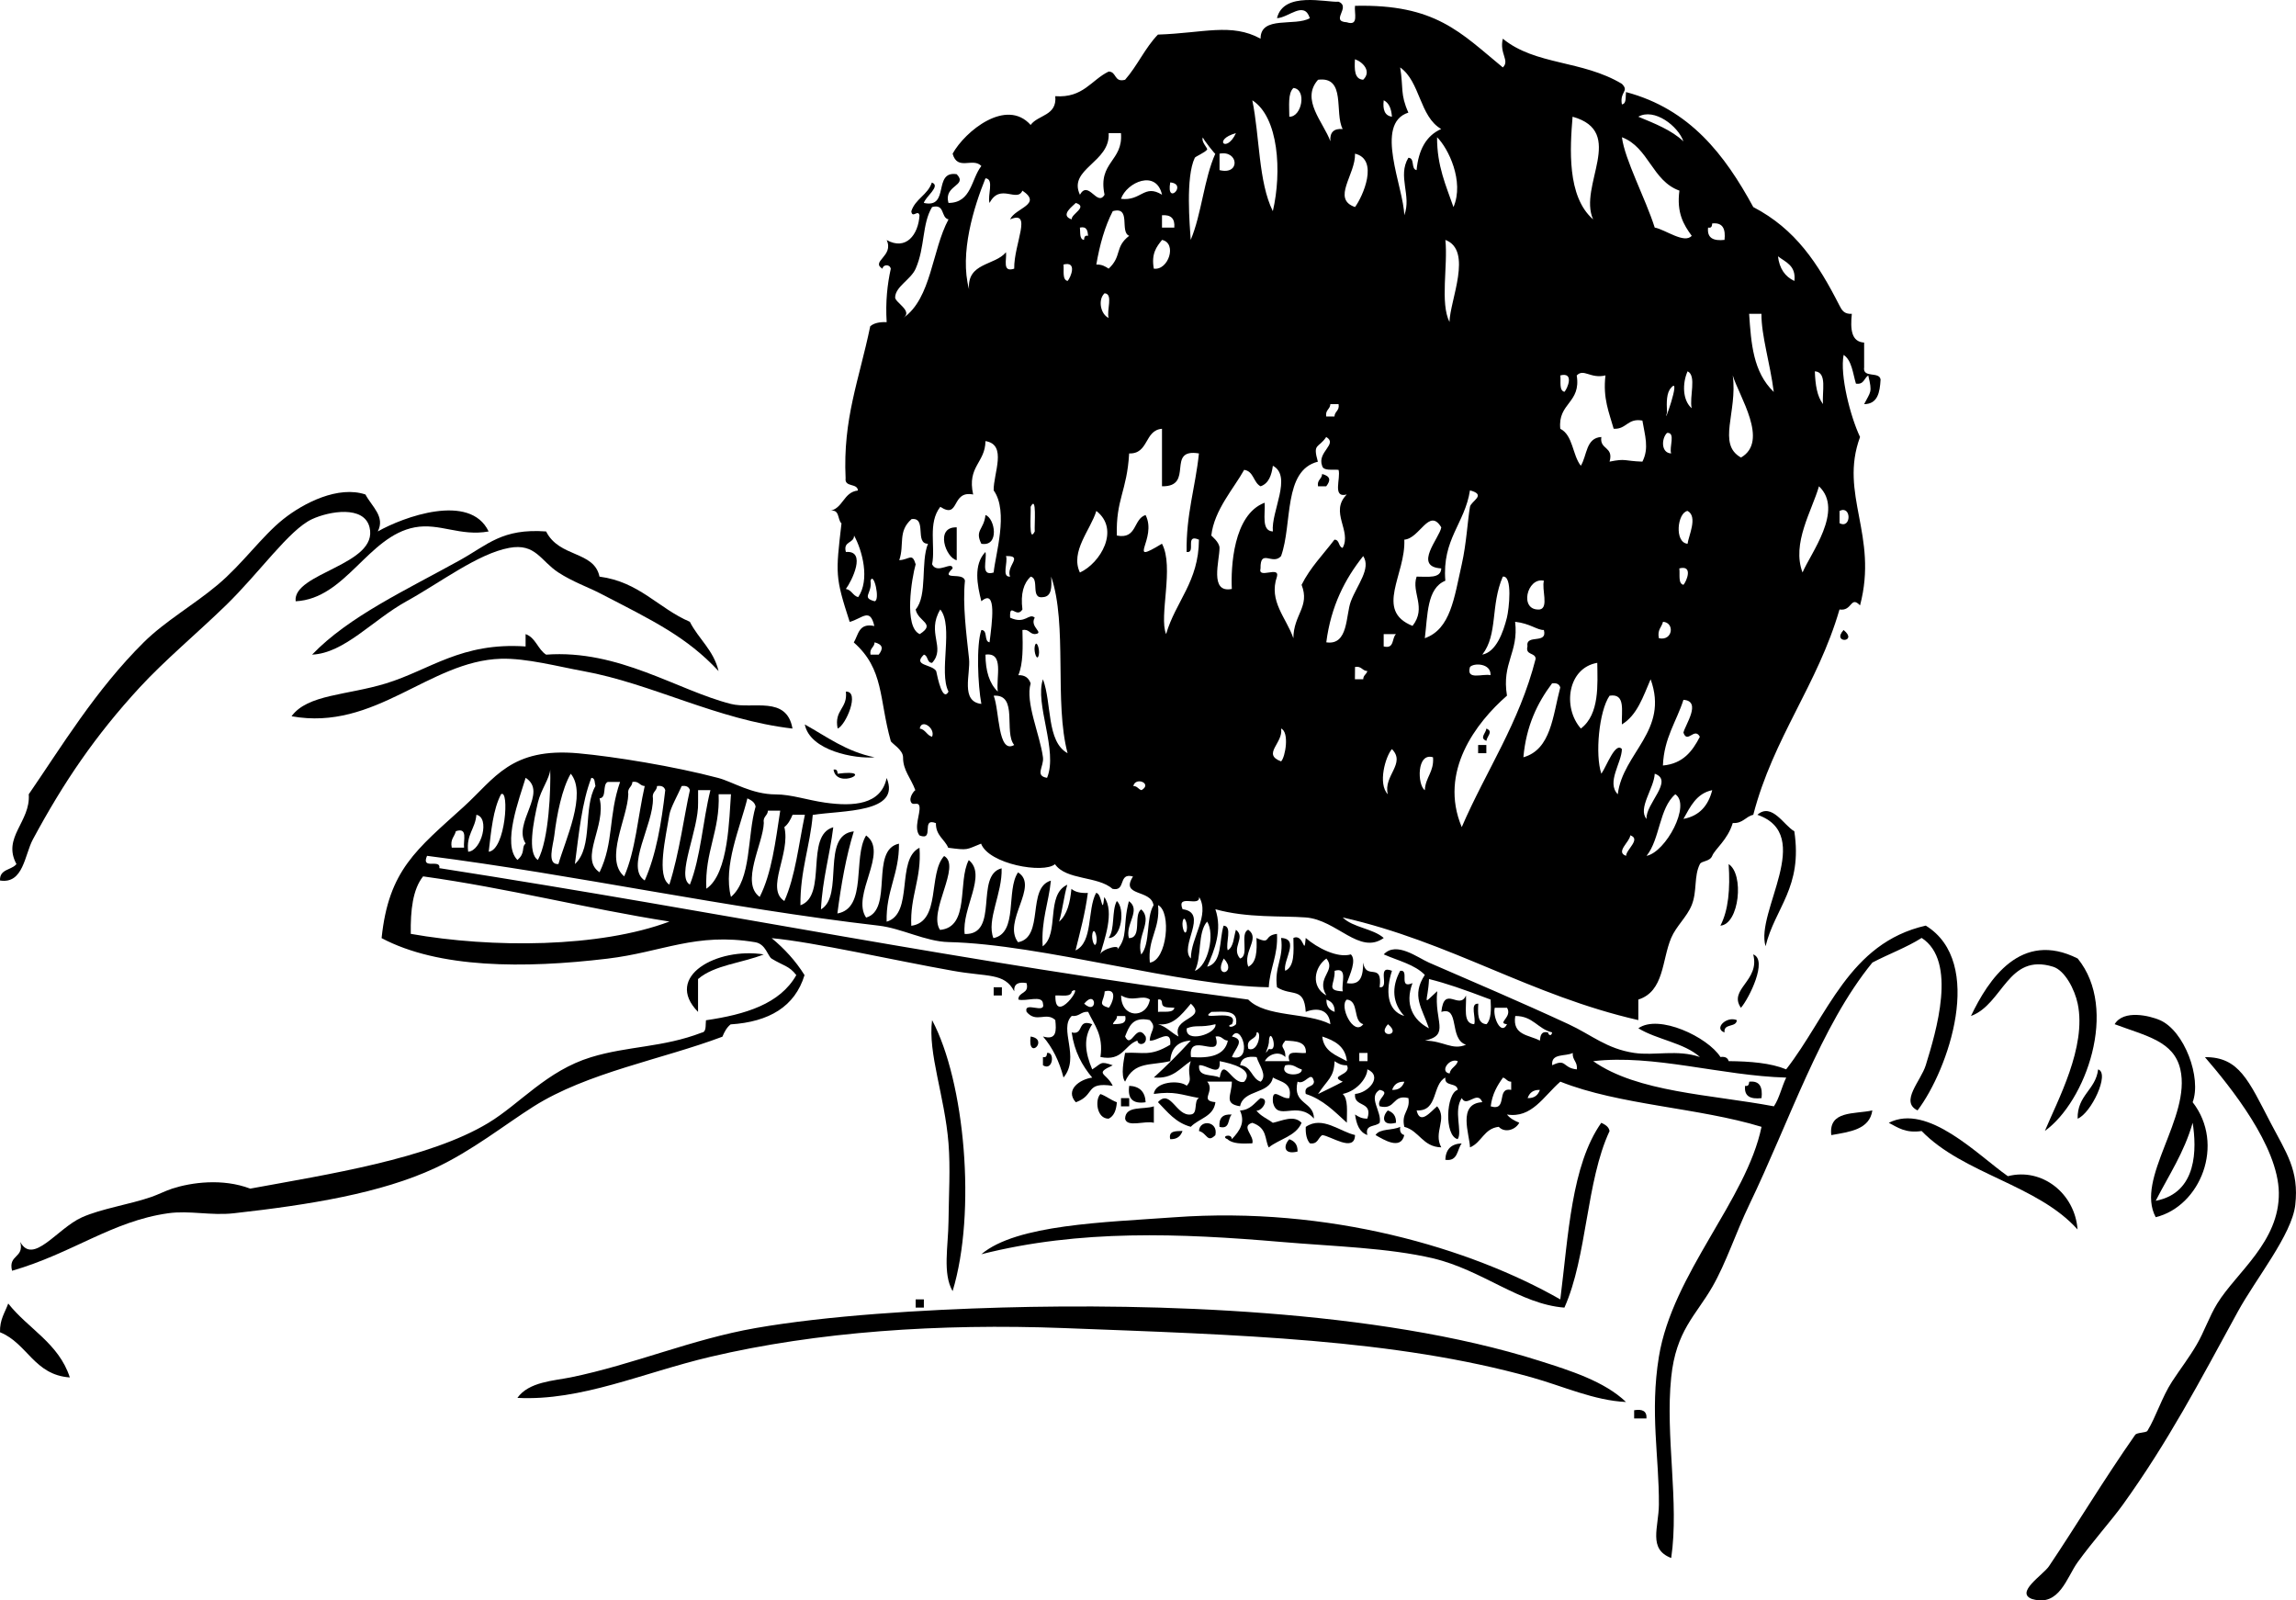 <?xml version="1.0" encoding="UTF-8" standalone="no"?>
<!-- Generator: Adobe Illustrator 13.0.2, SVG Export Plug-In . SVG Version: 6.00 Build 14948)  -->
<svg
    xmlns:rdf="http://www.w3.org/1999/02/22-rdf-syntax-ns#"
    xmlns="http://www.w3.org/2000/svg"
    xmlns:x="http://ns.adobe.com/Extensibility/1.0/"
    xmlns:dc="http://purl.org/dc/elements/1.1/"
    xmlns:i="http://ns.adobe.com/AdobeIllustrator/10.0/"
    xmlns:cc="http://web.resource.org/cc/"
    xmlns:xlink="http://www.w3.org/1999/xlink"
    xmlns:a="http://ns.adobe.com/AdobeSVGViewerExtensions/3.0/"
    xmlns:graph="http://ns.adobe.com/Graphs/1.0/"
    xmlns:svg="http://www.w3.org/2000/svg"
    xmlns:inkscape="http://www.inkscape.org/namespaces/inkscape"
    xmlns:sodipodi="http://sodipodi.sourceforge.net/DTD/sodipodi-0.dtd"
    xmlns:ns1="http://sozi.baierouge.fr"
    enable-background="new 0 0 205.891 143.5"
    xml:space="preserve"
    version="1.1"
    y="0px"
    x="0px"
    viewBox="0 0 205.891 143.5"
  >
<g
      id="haircuting_xA0_Image"
      clip-rule="evenodd"
      fill-rule="evenodd"
    >
	<path
        d="m118.56 42.499c0.765 0.206 0.779 0.574 0.368 1.104h-0.737c-0.1-0.594 0.35-0.633 0.37-1.104z"
    />
	<path
        d="m33.876 47.653c2.258-1.285 8.273-3.506 9.941 0-2.552 0.464-4.399-0.786-6.627-0.368-4.198 0.787-6.183 6.403-10.678 6.628-0.296-2.554 7.456-3.254 6.627-6.628-0.489-1.992-3.613-1.45-5.155-0.736-2.058 0.954-4.708 4.796-7.732 7.732-2.576 2.501-5.495 4.934-7.732 7.364-3.965 4.308-6.802 8.468-9.573 13.623-0.742 1.38-0.849 4.018-2.946 3.682-0.057-1.039 1.041-0.923 1.473-1.473-1.3-2.398 1.284-3.785 1.104-6.259 2.934-4.265 5.973-9.322 10.31-13.624 1.905-1.89 4.473-3.345 6.627-5.154 2.248-1.889 3.959-4.354 5.891-5.892 1.847-1.47 4.94-3.022 7.364-2.209 0.581 1.099 1.787 1.978 1.106 3.314z"
    />
	<path
        d="m88.37 46.181c0.852 0.276 1.286 2.863-0.368 2.577-0.621-1.229 0.234-1.257 0.368-2.577z"
    />
	<path
        d="m85.793 47.285v2.945c-0.98-0.193-1.979-3.011 0-2.945z"
    />
	<path
        d="m64.437 60.172c-2.843-3.056-5.856-4.509-10.678-6.995-0.999-0.516-2.41-1.015-3.682-1.841-1.611-1.049-2.042-2.651-4.418-2.21-2.809 0.522-6.132 3.086-9.205 4.787-3.061 1.693-5.56 4.652-8.469 4.786 3.289-3.424 8.437-5.794 13.255-8.469 2.504-1.39 3.788-2.865 7.732-2.577 1.178 2.362 4.306 1.726 4.787 4.051 3.58 0.47 5.268 2.833 8.101 4.05 0.786 1.545 2.13 2.534 2.577 4.418z"
    />
	<path
        d="m165.32 56.49c1.37 1.116-1.11 1.24 0 0z"
    />
	<path
        d="m47.132 56.858c0.91 0.317 1.089 1.365 1.841 1.841 6.516-0.479 11.755 3.194 16.569 4.419 1.958 0.498 5.001-0.776 5.523 2.209-6.795-0.791-12.587-4.033-18.778-5.155-2.203-0.398-5.076-1.17-7.364-1.104-6.439 0.186-11.271 6.515-18.778 5.155 1.428-1.968 4.963-1.871 8.468-2.945 3.95-1.211 6.747-3.706 12.519-3.314v-1.106z"
    />
	<path
        d="m92.789 57.963c0.14-0.7 0.469 0.235 0.368 0.736-0.14 0.701-0.469-0.234-0.368-0.736z"
    />
	<path
        d="m75.852 62.014c1.29-0.047 0.007 3.012-0.736 3.313-0.341-1.689 0.92-1.779 0.736-3.313z"
    />
	<path
        d="m133.29 65.327c0.655 0.27 0.054 0.67 0 1.104-0.65-0.269-0.05-0.668 0-1.104z"
    />
	<path
        d="m132.55 66.8h0.736v0.736h-0.736v-0.736z"
    />
	<path
        d="m74.747 69.009c0.313-0.067 0.348 0.144 0.369 0.368 3.596-0.471-0.087 1.484-0.369-0.368z"
    />
	<path
        d="m155.01 77.478c1.412 0.893 0.965 5.386-0.736 5.523 0.72-1.375 0.89-3.294 0.74-5.523z"
    />
	<path
        d="m100.15 80.792c0.763 0.668 0.431 3.355-0.736 3.313 0.583-0.769 0.257-2.445 0.736-3.313z"
    />
	<path
        d="m183.37 101.41c1.125-2.716 3.765-7.522 2.945-11.414-0.27-1.285-1.15-2.986-2.209-3.314-4.066-1.26-4.477 3.358-7.363 4.419 1.555-3.262 4.477-7.723 9.572-5.155 3.71 4.544 0.72 12.832-2.95 15.464z"
    />
	<path
        d="m68.487 85.578c-1.928 0.772-4.449 0.951-5.891 2.209v2.946c-3.129-3.189 1.734-5.816 5.891-5.155z"
    />
	<path
        d="m157.22 85.578c1.331 0.501-0.369 3.938-1.104 4.787-1.16-1.668 1.74-2.426 1.1-4.787z"
    />
	<path
        d="m89.106 88.523h0.737v0.736h-0.737v-0.736z"
    />
	<path
        d="m193.31 109.14c-1.864-3.467 3.199-8.938 2.209-13.255-0.58-2.533-3.053-2.986-5.891-4.05 0.803-1.338 3.164-0.753 4.051-0.368 2.22 0.962 3.758 5.199 2.945 7.363 2.94 3.78 0.69 9.33-3.31 10.31zm0-1.47c3.769-0.712 3.672-4.718 3.314-6.995-0.76 2.67-2.15 4.72-3.31 6.99z"
    />
	<path
        d="m83.583 91.47c2.933 5.489 3.994 17.222 1.841 24.301-0.913-1.586-0.392-3.988-0.368-6.259 0.024-2.355 0.178-4.759 0-6.996-0.338-4.236-1.864-8.097-1.473-11.04z"
    />
	<path
        d="m155.75 91.47c-0.041 0.695-1.217 0.255-1.104 1.104-1-0.33 0.17-1.495 1.1-1.104z"
    />
	<path
        d="m97.943 91.838c-0.819 1.213-0.634 2.545 0 4.05 0.868-0.54 0.685-0.777 1.841-0.368-1.716 0.79-0.553 0.664 0 1.841-2.552-0.378-1.526 0.844-3.314 1.473-1.002-1.109 0.378-2.07 1.473-2.209-0.895-1.068-1.601-2.327-1.841-4.05 1.135 0.275 0.449-1.27 1.841-0.737z"
    />
	<path
        d="m92.42 92.942c1.688 0.246-0.295 2.229 0 0z"
    />
	<path
        d="m93.893 94.415c0.715-0.146 0.538 1.677-0.368 1.104v-0.736c0.313 0.068 0.348-0.143 0.368-0.368z"
    />
	<path
        d="m182.26 143.39c-1.634-0.561 0.953-2.174 1.474-2.945 2.398-3.562 4.887-7.718 7.731-11.783 0.168-0.239 0.984-0.172 1.104-0.368 0.757-1.229 1.306-3.034 2.209-4.418 0.764-1.168 1.514-2.121 2.209-3.313 0.67-1.146 1.137-2.54 1.842-3.683 1.727-2.802 5.586-5.534 5.523-9.941-0.061-4.183-4.327-9.477-6.628-12.15 3.062-0.026 3.914 2.092 5.892 5.892 1.382 2.656 2.566 4.236 2.209 7.363-0.306 2.666-3.521 6.587-5.155 9.573-3.497 6.395-6.236 11.639-10.31 17.306-1.006 1.398-2.676 3.256-4.051 5.155-0.98 1.36-1.64 4-4.04 3.31z"
    />
	<path
        d="m188.15 95.888c1.07 0.351-0.627 3.937-1.842 4.419-0.04-2.134 1.62-2.562 1.84-4.422z"
    />
	<path
        d="m156.86 96.992c0.97-0.11 1.208 0.51 1.104 1.473-0.963 0.104-1.583-0.134-1.473-1.104 0.31 0.068 0.34-0.144 0.37-0.369z"
    />
	<path
        d="m101.26 97.36c0.937 0.045 1.428 0.536 1.473 1.473-1.15 0.171-1.64-0.319-1.47-1.473z"
    />
	<path
        d="m98.68 98.097c0.545 0.191 0.928 0.545 1.473 0.736-0.051 0.687-0.242 1.231-0.736 1.474-1.086 0.01-1.245-1.708-0.734-2.213z"
    />
	<path
        d="m101.26 98.465v0.736h-0.736v-0.736h0.74z"
    />
	<path
        d="m103.47 99.201v1.474c-0.763-0.22-2.418 0.455-2.577-0.368 0.03-1.203 1.67-0.789 2.58-1.109z"
    />
	<path
        d="m124.45 99.57c0.453 0.16 0.756 0.471 0.736 1.104-1.28 0.33-1.26-0.56-0.74-1.1z"
    />
	<path
        d="m167.9 99.57c-0.252 1.711-2.012 1.914-3.682 2.209-0.26-2.224 2.07-1.86 3.68-2.21z"
    />
	<path
        d="m110.46 99.938c-0.394 0.343-0.114 1.357-1.104 1.104-0.07-0.8 0.3-1.169 1.1-1.102z"
    />
	<path
        d="m186.31 110.25c-3.59-4.02-10.241-4.978-13.991-8.837-1.44 0.214-2.138-0.317-2.945-0.736 3.507-1.791 8.009 2.922 10.678 4.786 3.05-0.79 6.02 1.54 6.25 4.79z"
    />
	<path
        d="m108.99 101.78c-0.75 0.739-0.721-0.163-1.473-0.368 0.06-1.07 1.75-0.89 1.47 0.37z"
    />
	<path
        d="m121.51 101.78c-0.035 1.612-2.224 0.045-2.945 0-0.375 0.239-0.381 0.847-1.105 0.736-0.285-0.328-0.396-0.832-0.367-1.473 1.48-1.03 3.08 0.44 4.42 0.73z"
    />
	<path
        d="m143.6 100.68c0.328 0.163 0.658 0.323 0.736 0.736-2.111 4.515-2 11.255-4.05 15.832-3.977-0.302-7.378-3.382-11.782-4.418-4.033-0.949-8.821-1.063-13.623-1.473-9.045-0.771-18.031-1.139-26.879 1.104 3.157-2.674 11.045-2.858 17.305-3.314 13.869-1.009 26.56 2.771 34.611 7.364 0.73-5.77 0.99-12.01 3.67-15.83z"
    />
	<path
        d="m125.56 101.04c-0.061 0.428 0.08 0.655 0.367 0.736-0.316 1.409-1.916 0.372-2.577 0 0.37-0.61 1.56-0.4 2.21-0.74z"
    />
	<path
        d="m106.04 101.41c-0.16 0.452-0.471 0.756-1.104 0.736-0.17-0.79 0.52-0.71 1.1-0.74z"
    />
	<path
        d="m115.62 102.15c0.452 0.16 0.756 0.471 0.736 1.104-1.28 0.32-1.27-0.56-0.74-1.1z"
    />
	<path
        d="m131.08 102.52c-0.435 0.547-0.319 1.645-1.473 1.473 0.04-0.94 0.53-1.43 1.47-1.47z"
    />
	<path
        d="m82.111 116.51h0.736v0.736h-0.736v-0.74z"
    />
	<path
        d="m0.738 116.88c1.784 2.267 4.535 3.565 5.523 6.628-3.213-0.224-3.806-3.068-6.26-4.05-0.036-1.15 0.451-1.77 0.737-2.58z"
    />
	<path
        d="m145.81 125.71c-2.868-0.13-5.659-1.425-8.469-2.209-12.279-3.429-26.149-3.814-41.974-4.419-11.146-0.425-22.094 0.325-31.666 2.578-6.025 1.418-11.578 3.976-17.305 3.682 1.022-1.447 3.276-1.532 4.787-1.841 5.638-1.153 10.848-3.419 16.569-4.419 6.459-1.128 15.091-1.646 22.092-1.841 13.344-0.369 33.593 0.13 48.233 4.787 2.74 0.87 5.8 1.83 7.73 3.68z"
    />
	<path
        d="m146.54 126.45c0.739-0.125 1.152 0.075 1.105 0.736h-1.105v-0.74z"
    />
	<path
        d="m82.847 18.197c2.363 0.521 0.771-2.911 2.946-2.577 1.025 1.069-1.208 0.955-0.736 2.577 2.076-0.011 2.024-2.148 2.945-3.313-0.764-0.801-2.142 0.476-2.577-1.104 1.113-2.013 4.813-5.027 6.996-2.577 0.671-0.925 2.383-0.809 2.209-2.578 2.51 0.178 3.215-1.448 4.787-2.209 0.731 0.005 0.468 1.005 1.473 0.736 1.094-1.238 1.796-2.868 2.945-4.05 4.1-0.134 6.588-1.066 9.205 0.368-0.015-2.102 3.1-1.074 4.418-1.841-0.51-1.604-1.902-0.037-2.945 0 0.582-2.435 4.41-1.396 5.523-1.474 1.154 0.473-0.802 1.753 0.736 1.842 1.107 0.371 0.652-0.82 0.736-1.474 7.232-0.169 9.455 2.4 13.256 5.523 0.649-0.616-0.328-1.233 0-2.577 2.923 2.399 7.109 1.907 10.678 4.05 0.69 0.702-0.219 0.666 0 1.841 0.432-0.06 0.311-0.671 0.367-1.104 5.725 1.518 8.861 5.622 11.414 10.31 3.803 1.985 5.8 5.044 7.732 8.837 0.217 0.425 0.43 0.777 1.105 0.736-0.14 1.367-0.057 2.511 1.104 2.578v2.209c-0.157 1.017 1.373 0.346 1.474 1.104-0.065 1.162-0.259 2.196-1.474 2.209 0.579-1.155 0.752-0.998 0.369-2.577-0.375 0.239-0.381 0.847-1.105 0.736-0.283-0.943-0.367-2.088-1.104-2.577-0.348 1.826 0.604 5.526 1.473 7.363-1.898 5.146 1.658 8.818 0 15.097-0.869-0.901-0.686 0.55-1.842 0.368-1.959 6.755-5.938 11.489-7.732 18.41-0.701 0.158-0.924 0.793-1.84 0.736-0.459 1.521-1.588 2.319-1.842 2.945-0.213 0.527-0.951 0.436-1.104 0.736-0.555 1.094-0.231 2.431-0.736 3.683-0.431 1.066-1.392 1.882-1.841 2.945-0.843 1.996-0.619 4.781-2.945 5.523v1.841c-9.693-2.212-16.803-7.008-26.511-9.205 0.925 0.916 2.7 0.98 3.682 1.841-2.178 1.554-4.207-1.632-6.995-1.841-2.179-0.164-5.246 0.063-8.102-0.736 0.637 1.879-0.059 3.603-0.736 5.154 1.373-0.346 1.059-2.378 1.474-3.682 0.813 0.046 0.156 1.562 0.368 2.209 0.547-0.312 0.533-1.186 0.736-1.841 0.919 0.702-0.459 1.599 0.368 2.577 0.874-0.23-0.058-2.267 0.736-2.577 1.098 0.769-0.489 1.937 0 3.313 0.749-0.354 0.796-1.414 0.736-2.577 1.374 0.626 0.583-0.218 1.841-0.368 0.107 1.948-0.639 3.043-0.736 4.786-7.813-0.104-20.3-3.86-28.719-4.05-2.051-0.046-4.198-1.234-6.26-1.473-13.736-1.588-27.174-4.559-40.502-6.26-0.572 1.309 1.25 0.223 1.104 1.104 26.144 4.082 46.36 8.341 72.536 11.783 1.581 1.609 5.256 1.126 7.364 2.209-0.115-1.381-1.232-1.495-2.209-1.104-0.133-2.286-1.255-1.359-2.578-2.21-0.256-1.852 0.625-2.566 0.369-4.418 1.71 0.075 0.141 2.029 0.367 2.945 0.852-0.376 0.762-1.692 0.736-2.945 0.972-0.438 0.95 1.771 1.105 0 1.032 0.896 2.85 1.83 4.05 1.473 0.526 0.521-0.081 1.788-0.368 2.577 1.34 0.235 1.447-0.762 1.473-1.841 0.24 1.647 1.766-0.124 1.473 2.209 0.977 0.118-0.344-2.062 1.105-1.473-0.557 1.704-0.498 3.576 1.104 4.051-1.057-1.139-1.172-2.562-0.367-4.051 0.882-0.146-0.205 1.678 1.104 1.104-0.72 1.911 0.053 3.32 1.473 4.051-0.604-1.815-1.605-2.91-0.367-4.787-0.904-0.938-2.408-1.274-3.683-1.841 1.123-1.208 3.05 0.302 4.05 0.736 3.918 1.704 8.172 3.51 12.52 5.523 2.066 0.957 3.404 2.205 5.891 2.577 1.826 0.272 3.853-0.331 5.892 0.368-1.419-1.28-3.847-1.553-5.522-2.577 1.832-1.297 6.216 0.78 7.363 2.577 0.428-0.06 0.655 0.081 0.736 0.368 1.945 0.019 3.764 0.165 5.155 0.736 3.712-4.756 5.618-11.319 12.519-12.887 5.346 3.294 2.035 12.913-0.736 16.569-1.609-0.778 0.304-2.645 0.736-4.051 0.92-2.988 2.853-9.332-0.368-11.414-1.351 0.858-2.971 1.447-4.419 2.209-4.659 5.701-7.421 14.203-11.045 21.724-1.199 2.488-2.068 5.207-3.314 7.364-1.482 2.569-3.25 3.913-3.682 8.101-0.547 5.291 0.736 11.201 0 16.201-2.095-0.797-1.119-2.737-1.104-4.787 0.031-4.268-0.817-8.24 0-13.255 1.216-7.468 7.855-14.068 9.204-20.619-5.641-1.724-12.777-1.951-18.041-4.051-1.521 1.327-2.562 3.305-4.787 2.946 0.27 0.344 0.67 0.558 1.105 0.736-0.336 0.639-1.291 0.951-1.842 0.368-1.325 0.146-1.528 1.417-2.577 1.841-0.028-1.138-1.163-3.926 1.104-4.051-0.45-1.122-1.405 0.539-1.841-0.368-0.771 1.115 0.081 3.036-0.368 3.683-1.215-0.286-1.049-4.105 0-4.419-0.041-0.695-1.217-0.255-1.104-1.104-1.21 0.632-0.626 3.056-2.577 2.946 0.304 1.367 1.289 0.079 1.841-0.369 0.956 1.153-0.374 2.315 0.368 3.683-1.674-0.045-1.956-1.48-3.314-1.841-0.295-1.277 0.549-1.416 0.369-2.578-1.469-0.363-1.109 1.101-2.578 0.736-0.352-0.686 1.104-1.23 0-1.473-1.089 0.646 0.213 1.962 0 2.946-0.344 0.393-1.357 0.114-1.104 1.104-0.728-0.255-0.981-0.982-1.104-1.841 0.296 0.194 0.598 0.384 1.104 0.368 0.525-1.63-1.245-0.964-1.104-2.21 1.234-0.102 2.512-1.597 1.104-2.209 0.007 0.663-0.826 1.914-2.209 2.209 0.507 0.475 0.364 1.6 0.368 2.578-1.099-0.988-2.104-2.069-3.682-2.578-0.203-0.816 0.703-0.524 0.736-1.104-0.242-1.103-0.787 0.353-1.473 0-0.484 2.079 1.459 1.731 1.473 3.314-1.501-1.681-3.287 0.327-3.683-1.474-0.112-1.503 0.769-0.196 1.474-0.368 0.301-1.405-0.784-1.425-1.474-1.841-0.308 1.533-2.638 1.044-2.945 2.577-1.509-0.226-0.737-1.011-0.736-2.209h-2.21c0.752 0.875-0.762 1.715 0.736 1.841-0.162 1.31-1.491 1.454-2.209 2.21-1.357-0.361-2.098-1.339-2.945-2.21 1.133-1.228 1.639 1.287 2.945 1.105 0.682-0.056 0.227-1.247 0.736-1.474-1.697-0.309-2.153-0.627-4.05-0.368 0.112-1.12 2.301-1.273 2.946-0.736 0.628-0.638-0.059-0.965 0.367-2.209-0.973 0.622-1.568 1.622-3.313 1.473 1.155-1.054 2.261-2.158 3.313-3.313-1.156 0.07-1.77 0.684-1.84 1.841-1.79 0.428-3.214 0-4.051 1.841-0.419-0.524-0.102-1.997 0-2.577 1.584-0.097 2.241 0.365 4.051-0.736 0.135-1.544-1.2-0.263-1.842-0.368 0.041-0.916 0.689-1.14 0-1.841-1.563-0.337-1.854 0.601-2.209 1.473 0.572 1.216 0.986-1.338 1.841 0 0.202 0.755-0.703 0.878-0.736 0.368-1.186 0.41-1.304 1.887-3.314 1.473 0.286-2.004-0.565-2.871-1.104-4.05-0.661-0.047-0.776 0.45-1.473 0.368-1.191 1.168 0.792 3.701-0.736 5.522-0.377-1.463-0.988-2.694-1.841-3.682 1.229 0.37 1.208-0.511 1.104-1.473-0.821-0.773-1.701 0.313-2.577-0.736-0.264-1 1.736 0.263 1.473-0.736-0.046-0.813-1.562-0.157-2.209-0.368 0.005-0.732 1.004-0.469 0.736-1.474-0.739-0.125-1.152 0.075-1.104 0.736-0.89-1.69-2.382-1.268-5.523-1.841-5.226-0.925-12.452-2.578-16.228-2.923 1.142 0.944 2.143 2.03 2.946 3.313-0.861 2.821-3.17 4.194-6.627 4.419-0.344 0.27-0.558 0.669-0.737 1.104-5.431 2.043-12.105 3.204-16.937 6.259-2.583 1.634-5.516 3.979-8.837 5.523-4.821 2.242-11.197 3.287-18.042 4.05-2.05 0.229-3.979-0.27-5.892 0-5.034 0.711-8.583 3.597-13.992 5.155-0.364-1.469 1.101-1.108 0.737-2.577 1.153 2.098 3.312-1.218 5.523-2.21 1.751-0.786 4.277-1.152 6.259-1.841 0.544-0.188 1.271-0.552 1.841-0.736 1.706-0.553 4.505-0.947 6.996 0 6.91-1.272 16.009-2.66 21.355-5.891 2.832-1.711 5.229-4.674 9.205-5.892 3.323-1.018 6.43-0.858 9.941-2.209 0.432-0.06 0.311-0.672 0.368-1.104 3.533-0.518 6.641-1.46 8.101-4.051-0.648-0.843-1.174-0.835-2.209-1.473-0.348-0.214-0.523-1.312-1.473-1.473-5.327-0.897-8.319 0.882-13.255 1.473-7.5 0.898-15.147 0.868-20.251-1.841 0.63-6.115 3.139-7.945 7.364-11.782 2.8-2.544 4.227-5.344 10.31-4.787 3.2 0.293 8.578 1.163 12.519 2.209 1.303 0.347 3 1.472 5.155 1.474 1.391 0.001 2.817 0.508 4.418 0.736 2.525 0.359 5.026 0.205 5.523-2.21 1.322 3.169-3.983 2.886-6.627 3.314-0.242 2.825-1.135 5.001-1.104 8.101 2.456-0.857 0.365-6.263 2.945-6.996-0.312 2.511-0.973 4.673-1.104 7.364 2.105-1.209-0.036-6.664 2.946-6.996-0.692 2.254-1.135 4.756-1.473 7.364 2.712-0.479 1.359-5.023 2.577-6.996 2.075 1.494-1.371 5.349 0 7.364 2.482-0.709 0.312-6.07 2.946-6.628 0.032 2.732-1.179 4.222-1.105 6.996 2.467-0.725 0.811-5.572 2.946-6.628 0.204 2.781-0.862 4.293-0.736 6.996 2.691-0.377 1.482-4.654 2.945-6.26 1.578 0.886-1.472 4.99-0.368 6.628 2.7-0.246 1.558-4.334 2.578-6.26 1.658 1.334-0.644 4.304-0.368 6.628 3.164 0.095 0.868-5.269 3.314-5.892 0.079 2.259-1.382 4.627-0.737 6.26 2.247-0.453 1.106-4.295 2.209-5.892 1.938 1.201-1.431 4.392 0 6.26 2.39-0.433 0.756-4.89 2.945-5.523-0.196 2.014-0.881 3.538-0.736 5.892 1.531-1.111 0.24-4.624 2.209-5.523-0.309 1.042-0.428 2.273-0.736 3.314 0.725-0.625 0.988-1.713 1.104-2.945 0.328 0.285 0.832 0.396 1.473 0.368-0.24 1.846-0.693 3.479-1.104 5.154 1.591-0.741 1.034-3.63 1.841-5.154 0.547-0.015 0.533 2.187 0.736 0.368 0.96 1.345-0.021 3.893-0.368 5.154 0.099-0.498 2.056-1.029 1.473-0.368 1.09-1.236 0.513-2.199 1.104-4.418 1.128 0.798-0.353 2.072 0 3.313 1.221-0.007 0.374-2.081 1.104-2.577 1.102 1.007-0.491 2.433 0 4.05 0.842-0.998 0.415-3.267 1.104-4.418-0.212-1.466-3.017-0.746-1.841-2.578-1.373-0.391-0.583 1.381-1.841 1.105-1.296-1.159-4.15-0.76-5.155-2.21-1.03 0.864-5.927 0-6.627-1.841-1.379 0.547-1.113 0.606-2.945 0.368-0.327-0.777-1.121-1.088-1.105-2.209-1.4-0.541-0.072 1.646-1.473 1.104-0.541-0.683 0.097-1.969 0-2.577-0.081-0.509-0.545-0.069-0.736-0.368-0.293-0.46 0.346-1.166 0.368-1.104-0.404-1.106-1.114-1.787-1.104-2.946 0.006-0.7-1.047-1.266-1.104-1.473-1.06-3.781-0.588-6.434-3.314-8.837 0.416-0.688 0.436-1.773 1.841-1.473-0.386-1.685-1.059-0.687-2.209-0.368-1.313-4.054-1.262-4.284-0.736-8.837-0.393-0.344-0.115-1.358-1.105-1.104 1.269-0.204 1.253-1.692 2.578-1.841-0.041-0.695-1.217-0.256-1.104-1.104-0.253-5.327 1.206-8.789 2.209-13.624 0.328-0.285 0.832-0.396 1.473-0.368-0.113-1.831 0.059-3.378 0.369-4.786-0.091-0.463-0.732-0.371-0.737 0-1.109-0.665 1.047-1.128 0.368-2.577 1.738 0.967 2.838-0.478 2.946-2.21-0.13-0.577-0.648 0.322-0.736-0.368 0.354-1.119 1.479-1.467 1.841-2.577 0.858 0.306-0.622 1.304-0.725 1.856zm25.403 64.436c-0.875 0.965-0.469 3.213-1.104 4.418 1.19-0.416 1.82-3.316 1.1-4.418zm13.99-75.482c0.768-0.733 0.012-1.572-0.736-1.841-0.05 0.914-0.06 1.788 0.74 1.841zm8.1 11.414c0.989-2.301-0.472-5.286-1.473-6.259-0.01 2.593 0.81 4.35 1.47 6.259zm-1.1-6.995c-1.95-1.119-1.879-4.259-3.682-5.523 0.306 1.867-0.012 2.38 0.736 4.05-3.106 0.994-0.416 6.706-0.369 9.205 0.683-1.762-0.632-3.494 0.369-5.154 0.607 0.006 0.205 1.021 0.736 1.104 0.17-1.783 0.84-3.076 2.2-3.682zm-9.94 1.105c-0.066-0.804 0.301-1.172 1.104-1.104-0.763-1.447 0.33-4.749-2.21-4.419-1.58 1.776 0.48 3.796 1.11 5.523zm-3.68-2.21c1.12 0.041 1.582-2.456 0.367-2.577-0.51 0.474-0.37 1.599-0.37 2.577zm-1.48 8.469c0.823-3.532 0.521-8.438-1.841-9.941 0.67 3.258 0.54 7.32 1.84 9.941zm10.68-8.469c-0.051-0.686-0.242-1.23-0.737-1.473-0.1 0.84 0.09 1.385 0.74 1.473zm26.14 2.21c-0.479-1.372-2.612-3.02-4.05-2.21 1.48 0.613 2.98 1.198 4.05 2.21zm-8.1 6.995c-1.355-3.004 3.013-7.854-1.841-9.205-0.23 2.803-0.52 7.16 1.84 9.205zm-46.021-2.209c0.767-1.361 1.553 1.118 2.209 0-0.62-2.951 1.683-2.981 1.473-5.522h-1.104c0.167 2.627-3.672 3.191-2.577 5.522zm13.991-5.523c-2.11 0.59-0.85 1.847 0 0zm-2.95 0.369c-0.228 0.366 0.445 0.989 0.367 1.104-0.171 0.258-1.049 0.622-1.104 0.736-0.843 1.742-0.449 6.095-0.369 7.364 0.983-2.331 1.186-5.443 2.209-7.732 0.09 0.2-1.17-1.364-1.11-1.472zm40.51 8.099c0.948 0.178 2.66 1.485 3.313 0.737-0.728-0.991-1.369-2.067-1.104-4.051-2.445-0.869-2.748-3.879-5.154-4.786 0.25 2.009 2.1 5.455 2.94 8.1zm-39.03-5.154c1.888 0.479 1.713-1.803 0-1.473v1.473zm12.15 3.313c0.703-0.946 2.166-4.261 0-4.786 0.06 1.879-2.13 4.054 0 4.786zm-34.613 7.365c-0.191-2.4 2.318-2.1 3.314-3.313 0.084 0.652-0.371 1.844 0.736 1.473-0.032-2.229 1.682-5.292-0.368-4.419 0.446-1.024 2.941-1.336 1.104-2.577-0.481 1.095-2.006-0.71-2.946 1.104-0.211-0.647 0.445-2.163-0.368-2.209-1.028 2.532-2.348 6.728-1.472 9.941zm13.623-8.101c1.831 0.224 2.072-1.362 3.682-0.368-0.51-2.298-3.16-1.124-3.68 0.368zm4.42-1.473c-0.39 2.137 1.6 0.154 0 0zm-8.837 3.314c-0.055-0.49 1.497-1.111 0.368-1.473-0.204 0.232-1.496 1.113-0.368 1.473zm-13.992 4.419c-0.434 0.986-1.814 1.601-1.841 2.577-0.013 0.457 1.625 1.227 0.736 1.841 2.529-1.766 2.549-6.042 4.05-8.837-0.709-0.149-0.291-1.427-1.473-1.104-0.914 1.508-0.62 3.582-1.472 5.523zm16.201-0.368c0.507-0.017 0.809 0.173 1.105 0.368 1.219-1.134 0.513-1.921 1.841-2.945-0.886-0.343 0.223-2.678-1.473-2.21-0.713 1.377-1.167 3.008-1.475 4.787zm5.888-3.315h1.104c0.067-0.803-0.301-1.171-1.104-1.104v1.104zm48.97 0c-0.11 0.971 0.511 1.209 1.474 1.105 0.104-0.963-0.135-1.584-1.105-1.474-0.02 0.226-0.05 0.438-0.37 0.369zm-55.963 1.106c0.021-0.225 0.055-0.437 0.368-0.368-0.042-0.449-0.11-0.872-0.736-0.737 0.057 0.433-0.064 1.045 0.368 1.105zm6.263 2.577c1.315 0.178 2.103-2.286 0.736-2.577-0.5 0.616-0.98 1.233-0.74 2.577zm26.51 4.786c0.039-1.938 2.121-6.424-0.368-7.363 0.24 2.336-0.49 5.639 0.37 7.363zm30.93-3.682c0.159-1.387-0.778-1.677-1.473-2.209 0.13 1.092 0.63 1.817 1.47 2.209zm-65.176 0c0.261-0.271 0.917-1.803-0.368-1.473 0.063 0.551-0.132 1.359 0.368 1.473zm3.683 3.314c-0.212-0.647 0.445-2.163-0.369-2.209-0.628 0.594-0.337 1.898 0.369 2.209zm59.643 6.628c-0.336-2.604-1.119-5.043-1.105-6.996h-1.104c0.18 2.678 0.36 5.215 2.2 6.996zm-17.67-1.473c0.408 2.494-1.713 2.46-1.473 4.786 1.146 0.572 1.083 2.354 1.841 3.314 0.567-0.906 0.443-2.503 1.841-2.578-0.178 1.16 1.131 0.834 0.736 2.21 1.502-0.305 1.268-0.057 2.945 0 0.622-1.213 0.219-2.354 0-3.683-1.346-0.242-1.412 0.797-2.576 0.736-0.4-1.44-0.982-2.7-0.736-4.786-1.34 0.328-1.95-0.649-2.57 0.001zm10.31 2.945c-0.228-0.999 0.468-2.922-0.368-3.313-0.48 1.07-0.46 2.601 0.37 3.313zm11.78-0.368c-0.114-1.113 0.409-2.863-0.736-2.945 0.04 1.196 0.2 2.265 0.74 2.945zm-23.19-1.104c0.261-0.272 0.917-1.803-0.368-1.473 0.06 0.551-0.13 1.359 0.37 1.473zm15.83 5.891c2.549-1.465-0.186-5.509-0.736-7.364 0.44 3.32-1.43 6.164 0.74 7.364zm-6.63-4.05c-0.477 1.655 1.338-3.371 0.368-2.209-0.42 0.434-0.42 1.301-0.37 2.209zm-30.56 0.368h0.736c0.021-0.471 0.472-0.51 0.368-1.104h-0.736c-0.02 0.47-0.47 0.509-0.37 1.104zm-14.73 11.414c1.114 2.071-0.295 6.503 0.368 8.101 0.857-2.947 2.926-4.684 2.945-8.469-1.309-0.572-0.222 1.251-1.104 1.104-0.055-3.367 0.794-5.833 1.104-8.836-3.007-0.498-0.363 3.002-3.313 2.945v-5.155c-1.59 0.129-1.17 2.267-2.945 2.21-0.197 3.415-1.197 4.092-1.104 7.363 1.832 0.359 1.457-1.488 2.577-1.841 1.09 2.144-1.83 4.573 1.46 2.578zm45.66-8.1c-0.201-0.535 0.43-1.903-0.368-1.842-0.5 0.47-0.57 1.804 0.37 1.842zm-31.67 0.737c-3.148 0.778-2.273 5.58-3.312 8.468-0.759 0.864-1.868-0.727-1.842 1.105-0.264 0.999 1.736-0.264 1.473 0.736-0.762 2.207 0.832 3.672 1.473 5.522 0.014-2.138 1.507-2.825 0.736-4.786 0.775-1.557 1.941-2.724 2.946-4.051 0.486 0.005 0.337 0.646 0.736 0.736 0.842-1.533-1.206-3.202 0.368-4.786-1.33 0.349-0.514-1.45-0.736-2.209-0.551-0.063-1.359 0.131-1.473-0.368-0.467-1.237 1.441-1.948 0.368-2.578-0.7 1.046-1.23 0.531-0.75 2.211zm-30.924 2.945c-2.004-0.396-1.176 2.259-2.946 1.104-1.143 1.465-0.413 3.552-0.736 5.155 0.469 0.939 1.804-0.342 1.841 0.368-1.193 1.159 0.959 0.275 1.104 1.104-0.219 2.146 0.127 4.735 0.368 6.995 0.146 1.363-0.792 3.839 1.104 4.051-0.314-1.69-0.468-5.265 0-6.628 0.608 0.006 0.206 1.021 0.736 1.104 0.207-1.714 0.686-4.905-0.736-3.682-0.364-1.432-0.734-3.278 0.368-4.419 0.164 0.696-0.5 2.22 0.736 1.842 0.139-1.569 1.373-5.448 0-7.364-0.03-1.507 1.245-4.107-0.736-4.419-0.015 1.95-1.664 2.263-1.103 4.789zm25.774-0.736c-0.648-0.333-0.608-1.355-1.473-1.473-0.92 1.663-2.689 3.598-2.945 5.891-0.002 0.02 0.731 0.578 0.736 1.104 0.01 1.13-0.939 4.09 1.104 3.683-0.095-1.896 0.116-6.677 2.945-7.732 0.063 1.042-0.316 2.526 0.736 2.577-0.181-1.765 1.766-4.955 0-5.891-0.12 0.858-0.37 1.586-1.1 1.841zm48.6 7.732c0.688-1.672 3.752-5.588 1.473-7.732-0.63 2.196-2.47 5.129-1.47 7.732zm-32.03 0.736c-1.665 0.667-1.581 3.083-1.841 5.154 2.316-0.825 2.625-3.593 3.313-6.627 0.419-1.848 0.528-3.97 0.736-5.155 0.091-0.515 1.54-1.07 0-1.473-0.46 2.975-2.51 4.367-2.21 8.101zm-36.821-4.419c-0.044-0.612 0.201-3.335-0.368-2.209 0.043 0.613-0.202 3.335 0.368 2.209zm4.05 3.683c1.826-0.832 3.632-3.845 1.473-5.523-0.501 1.678-2.367 3.642-1.473 5.523zm54.491-2.578c0.082-0.689 0.949-2.439 0-2.945-0.92 0.153-1.2 2.838 0 2.945zm13.63-1.841c1.074 0.541 1.074-1.646 0-1.104v1.104zm-84.322 3.313c0.921-0.046 1.152-0.702 1.473 0.369-0.354 1.229-1.08 5.642 0.368 6.259 1.491-0.955-0.155-1.099-0.368-2.209 1.078-1.254 0.428-4.236 1.104-5.892-1.229 0.003-0.059-2.396-1.473-2.209-1.262 1.109-0.614 2.283-1.104 3.682zm45.292-1.84c0.143 3.122-2.703 6.354 0.736 7.732 1.293-1.643-0.133-3.004 0.369-4.418 0.976-0.006 2.168 0.204 2.209-0.736-2.579-0.145-0.119-2.778 0-3.683-1.09-1.815-1.92 1.006-3.32 1.105zm-50.078 4.419c0.525 0.088 0.621 0.606 1.104 0.736 1.07-1.565 0.371-4.188-0.368-5.523-0.005 0.732-1.005 0.469-0.736 1.473 1.898-0.163 0.523 2.625 0 3.314zm14.728-1.105c-0.403-0.939 1.257-1.895-0.368-1.842 0.201 0.535-0.431 1.904 0.368 1.842zm28.35 5.891c2.008 0.306 1.735-2.445 2.209-3.682 0.567-1.482 1.835-2.939 1.104-4.051-1.63 2.047-2.89 4.472-3.31 7.733zm32.03-5.155c0.261-0.272 0.917-1.803-0.368-1.473 0.07 0.552-0.13 1.359 0.37 1.473zm-72.531 1.473c0.526-0.064-0.08-2.724-0.368-1.841 0.186 1.157-0.868 1.504 0.368 1.841zm17.305 13.623c-1.216-4.552 0.006-11.543-1.473-15.832 0.054 0.913 0.069 1.786-0.736 1.841-1.16 0.178-0.275-1.688-1.104-1.841-0.632 0.595-0.915 1.54-0.736 2.945-0.539 0.854-1.167-0.72-1.104 0.736 1.387 0.646 1.677-0.47 2.209 0-0.505 0.839 0.949 1.384 0 1.473-0.471-0.021-0.51-0.472-1.104-0.368 0.037 1.51 0.072 3.019-0.368 4.051 0.633-0.021 0.944 0.283 1.104 0.736-0.5 1.699 0.835 4.589 1.104 6.627 0.109 0.825-0.766 1.662 0.368 1.841 1.007-2.431-1.133-6.665-0.368-8.836 0.806 2.139 0.303 5.587 2.208 6.627zm37.186-8.837c1.25-0.24 1.879-2.004 2.209-3.313 0.188-0.745 0.531-3.815-0.367-3.682-1.12 2.59-0.42 5.178-1.84 6.995zm5.16-4.05c0.824-0.158 0.15-1.814 0.369-2.577-1.53-0.35-2.26 2.733-0.37 2.577zm-54.128 5.523c0.132 0.641 0.586 2.804 1.105 1.842-0.901-1.741 0.48-5.863-0.737-7.364-1.272 2.114 0.521 3.413-0.736 4.786-0.486-0.004-0.336-0.645-0.736-0.736-1.052 1.016 0.72 0.84 1.104 1.472zm51.178 2.21c-2.758 2.409-6.137 6.814-4.05 11.782 2.181-5.062 5.16-9.322 6.628-15.097-0.033-0.58-0.939-0.288-0.736-1.104-0.182-1.163 1.826-0.137 1.473-1.473-0.605 0.018-1.231-0.588-2.578-0.736 0.33 2.772-1.22 3.676-0.73 6.628zm13.63-5.155c1.255 0.277 1.437-1.406 0.368-1.473-0.12 0.498-0.53 0.703-0.37 1.473zm-24.68 0.736c0.99 0.254 0.712-0.761 1.104-1.104h-1.104v1.104zm-46.019 0.736h0.736c0.412-0.53 0.397-0.898-0.368-1.104-0.02 0.47-0.472 0.509-0.368 1.104zm11.414 3.315c-0.172-1.301 0.602-3.548-1.105-3.314 0.006 1.466 0.353 2.593 1.105 3.314zm42.345-2.21c-0.378 1.237 1.146 0.573 1.841 0.737 0.06-1.073-1.49-1.119-1.84-0.737zm9.94 5.523c1.704-1.288 1.493-4.004 1.473-5.892-2.65 0.45-3.14 3.995-1.47 5.892zm-20.25-4.418h0.736c-0.001-0.37 0.299-0.438 0.368-0.737-0.471-0.02-0.51-0.472-1.104-0.368-0.01 0.368-0.01 0.737-0.01 1.105zm23.93 4.05c-0.051-1.178 0.362-2.817-1.105-2.577-0.953 1.385-1.31 5.309-0.736 6.995 0.467-0.658 1.254-2.891 1.842-2.209-0.016 1.231-1.41 2.984-0.369 4.051 0.452-3.725 4.614-5.692 2.945-10.31-0.67 1.544-1.2 3.218-2.58 4.05zm-8.84 2.945c2.499-0.692 2.643-3.74 3.314-6.259-0.082-0.287-0.309-0.429-0.736-0.368-1.31 1.744-2.32 3.807-2.57 6.627zm-45.652-1.104c-0.961-1.126 0.4-4.572-1.841-4.418 0.528 1.322 0.354 5.277 1.841 4.418zm58.172 1.841c1.799-0.164 2.646-1.28 3.313-2.577-0.49-0.902-1.111 0.664-1.473-0.368 0.122-0.646 1.689-2.833 0-2.945-0.62 1.949-1.74 3.407-1.84 5.89zm-65.537-2.578c0.323-0.758-0.955-1.653-1.104-0.736 0.525 0.088 0.621 0.607 1.104 0.736zm31.297 2.209c0.388-0.383 0.76-2.629 0-2.945 0.22 1.303-1.75 2.291 0 2.945zm9.57 2.947c-0.422-1.668 1.65-2.744 0.369-4.051-0.58 0.662-1.28 3.107-0.37 4.051zm3.32-0.368c0.056-1.172 0.834-1.62 0.736-2.946-1.48-0.467-1.41 2.488-0.74 2.946zm-79.534 1.104c-0.397 1.696-0.968 4.562 0 5.154 1.002-1.826 1.159-6.444 1.104-8.101-0.049 0.781-0.839 1.813-1.104 2.947zm1.473 2.945c-0.106 0.894-0.704 2.654 0.368 2.577 0.597-2.117 2.589-6.304 1.105-8.101-0.782 1.317-1.256 3.697-1.473 5.524zm97.941-1.472c-0.098-1.352 2.485-3.445 0.736-4.051-0.06 1.309-1.54 3.104-0.74 4.051zm-101.25 3.681c0.759-0.649 0.322-1.14 0.736-1.473-1.193-1.829 2.053-4.561 0-5.892-0.548 1.83-2.143 5.973-0.736 7.365zm5.154 0.369c1.668-1.544 0.706-5.023 1.841-6.995-0.083-0.286-0.01-0.727-0.368-0.737-0.856 2.212-1.118 5.019-1.473 7.732zm2.209-5.891c0.643 2.453-1.853 5.384 0 6.627 1.297-2.69 0.777-5.049 1.841-8.101h-1.105c-0.51 0.227-0.055 1.418-0.736 1.474zm2.578-0.368c-0.057 2.103-2.173 5.828-0.368 7.363 1.018-2.296 1.23-5.396 1.841-8.1-0.471-0.021-0.51-0.473-1.104-0.369-0.021 0.472-0.473 0.511-0.369 1.106zm46.023-0.368c1.006-0.594-0.539-1.236-0.736-0.368 0.38-0.003 0.44 0.297 0.74 0.368zm-43.814 0.736c0.068 2.337-2.508 6.207-0.736 7.363 1.02-2.294 1.498-5.129 1.841-8.1-0.081-0.287-0.308-0.429-0.736-0.368-0.021 0.471-0.473 0.51-0.369 1.105zm1.473 1.473c-0.331 2.043-1.173 5.552 0 6.259 0.89-2.771 1.348-6.312 1.841-8.468-0.082-0.287-0.309-0.429-0.736-0.368-0.339 0.783-1.004 1.951-1.105 2.577zm2.577-1.105c0.077 2.438-2.016 6.65-0.736 7.363 0.977-2.46 1.154-5.719 1.841-8.468h-1.104c-0.001 0.369-0.001 0.737-0.001 1.105zm88.364 1.473c1.448-0.27 2.228-1.209 2.577-2.577-1.42 0.295-1.96 1.477-2.58 2.577zm-107.14 2.945c1.516-0.163 1.869-5.687 1.104-5.154-0.716 1.369-0.884 3.287-1.104 5.154zm19.515 3.315c2.023-1.336 2.048-6.483 2.209-8.469h-1.105c0.133 3.324-1.258 5.123-1.104 8.469zm84.317-2.947c1.735-0.349 3.993-4.584 2.577-5.522-1.46 1.245-1.37 4.031-2.58 5.522zm-82.108 3.683c1.859-1.578 1.439-5.434 2.209-8.101-0.078-0.413-0.409-0.573-0.736-0.736-0.641 2.598-2.203 6.078-1.473 8.837zm2.945-6.628c-0.061 1.865-2.118 5.374-0.368 6.628 1.075-2.116 1.416-4.967 1.841-7.732h-1.105c-0.02 0.47-0.471 0.509-0.368 1.104zm-26.51 2.577c1.201-0.079 1.97-3.068 0.736-3.313-0.093 1.256-0.931 1.768-0.736 3.313zm28.352-2.209c0.586 2.397-1.725 5.513 0 6.628 0.987-2.204 1.287-5.096 1.841-7.732h-1.104c-0.18 0.434-0.394 0.835-0.737 1.104zm-29.825 1.841h1.104c-0.084-0.652 0.371-1.844-0.736-1.473-0.116 0.498-0.524 0.703-0.368 1.473zm105.31 0.736c-0.007-0.551 1.368-1.506 0.369-1.841 0 0.551-1.37 1.506-0.37 1.841zm-107.88 1.841c-0.926 1.161-1.138 3.035-1.104 5.155 7.255 1.289 16.932 1.253 23.196-1.104-7.532-1.183-14.443-2.986-22.092-4.051zm68.113 2.946c2.389 0.315-0.359 3.352 0.736 4.418-0.008-1.859 1.729-3.904 0.736-5.522 0.11 0.976-2.07-0.345-1.48 1.104zm-2.94 4.786c1.537-0.199 1.957-4.545 0.736-5.154 0.2 2.174-0.95 2.981-0.74 5.154zm3.31-2.945c0.1-0.502-0.229-1.438-0.369-0.736-0.1 0.501 0.23 1.437 0.37 0.736zm-8.098 1.105c0.101-0.501-0.228-1.438-0.368-0.736-0.101 0.5 0.227 1.437 0.368 0.736zm11.418 1.472c-1.01 1.868 1.28 1.371 0 0zm9.2 3.314c-0.989-1.614 0.929-2.188 0-3.313-1.09 0.771-1.43 2.533 0 3.313zm1.47-0.368c-0.163-0.695 0.501-2.219-0.736-1.841 0.07 1.201-0.86 1.772 0.74 1.841zm8.47 0c-0.294 2.701 1.192 3.901-1.104 4.419 1.683 0.015 2.435 0.895 3.682 0.368-1.557-0.52-0.523-3.483-2.209-2.945 0.254-2.466 1.619-0.105 2.209-1.474 0.062 1.042-0.316 2.526 0.736 2.578 0.201-0.535-0.43-1.903 0.368-1.841-0.054 0.913-0.068 1.786 0.736 1.841 0.425-0.436 0.417-1.302 0.368-2.209-2.547-0.964-3.963-1.45-5.523-1.842-0.1 2.144-0.71 2.414 0.72 1.105zm-34.241 0.368c-0.082 2.774 2.66-1.147 1.473-0.368-0.068 0.546-0.89 0.337-1.473 0.368zm4.788 1.105c0.26-0.272 0.917-1.803-0.369-1.474-0.046 0.922-0.703 1.154 0.369 1.474zm3.683-0.736c-0.709-0.488-1.481 0.27-2.577-0.369-0.01 2.054 2.27 2.124 2.58 0.369zm-5.893 0.368c1.24 1.118 1.116-1.361 0 0zm6.623 0.736c0.551-0.063 1.359 0.131 1.473-0.368-0.434-0.058-1.045 0.062-1.104-0.368-0.021-0.225-0.055-0.437-0.368-0.368v1.104zm15.84 0c0.02-0.634-0.284-0.944-0.736-1.104-0.02 0.633 0.28 0.943 0.74 1.104zm2.57 1.105c-0.965-0.263-0.354-2.103-1.473-2.209-0.74 0.542 0.6 3.356 1.47 2.209zm-18.41 0c0.766 0.216 1.19 0.773 1.842 1.104-0.639-1.764 2.613-1.531 1.104-2.945-0.91 1.084-1.65 2.009-2.94 1.841zm31.3 0c-0.949-0.089 0.506-0.634 0-1.473h-1.104c-0.2 0.854 0.59 2.537 1.1 1.473zm-26.51-1.105c-1.364 0.919 2.597-0.423 1.841 1.104-0.565 0.144-0.054 0.441 0.368 0 0.21-1.318-1.09-1.119-2.21-1.104zm-8.835 1.105c0.578-0.035 1.276 0.049 1.104-0.736h-0.736c0 0.369-0.296 0.437-0.365 0.736zm39.395 0.736c-1.297-0.299-1.709-1.483-3.314-1.473-0.281 1.755 1.256 1.689 2.209 2.209 0.043-0.449 0.111-0.872 0.737-0.736-0.01 0.204 0.29 0.418 0.36 0zm-32.77-0.368c-0.197 1.38 2.697 0.52 2.576-0.368-1.39 0.344-1.73 0.02-2.58 0.368zm18.04-0.368c-1.11 1.24 1.37 1.116 0 0zm-13.99 2.945c1.96 0.516 0.821-3.208 0-1.841 1.27 0.269 0.25 1.108 0 1.841zm1.48-0.736c0.897 0.354 1.22-1.654 0.736-1.473-0.01 0.732-1.01 0.468-0.74 1.473zm-5.16 0.736c1.729 0.134 3.04-0.151 3.314-1.473-0.471-0.021-0.51-0.472-1.105-0.368 0.71 2.239-2.52-0.572-2.2 1.841zm7-0.736c0.916 0.348 0.107-2.107 0-0.736 0.03 0.601-0.62 1.601 0 0.736zm6.99 1.104c-0.139-1.334-1.1-1.847-2.209-2.209 0.13 1.347 1.26 1.685 2.21 2.209zm-5.52-0.368c-0.551-0.584-1.506-0.271-1.841 0.368h2.21c-0.371-1.107 0.82-0.652 1.473-0.736 0.053-1.035-0.902-1.062-1.842-1.104-0.61 0.731 0.03 0.467 0 1.472zm6.63 0.368h0.736v-0.736h-0.736v0.736zm17.3 0.369c1.304-0.645 0.905 0.245 2.209 0.368 0.082-0.696-0.415-0.812-0.368-1.473-0.64 0.34-1.97-0.013-1.84 1.105zm-29.82-0.369c0.135 1.544-1.199 0.263-1.842 0.368-0.135 1.117 1.2 0.765 1.842 1.104 0.34-1.976 1.16 0.729 2.209 0.368 0.91-1.098-1.1-1.625-2.21-1.84zm3.68 1.841c0.606-0.572-0.126-1.435-0.368-2.209-0.839-0.103-1.384 0.089-1.473 0.736 1.03 0.07 1.01 1.202 1.84 1.473zm46.02 2.209c0.494-0.732 0.701-1.752 1.104-2.577-5.849-0.167-11.881-2.109-17.306-1.473 3.97 2.799 10.53 2.982 16.21 4.05zm-40.87-1.104c0.739-0.365 1.491-0.718 2.21-1.104-1.347-0.579 0.855-0.55 0.368-1.473-0.507 0.016-0.809-0.173-1.104-0.368-0.05 1.486-0.63 1.63-1.48 2.945zm11.79-1.841c0.088-0.525 0.605-0.621 0.736-1.104-0.76-0.324-1.66 0.954-0.74 1.104zm-13.26-0.368c-0.497-0.115-0.703-0.524-1.473-0.368-0.59 1.025 1.59 1.018 1.47 0.368zm16.94 3.313c1.587 0.482 0.457-1.753 1.842-1.473v-0.736c-0.37 0.002-0.438-0.298-0.736-0.368-0.51 0.709-0.97 1.481-1.1 2.577zm-8.84-1.472c0.633 0.021 0.943-0.283 1.104-0.736-0.63-0.02-0.94 0.282-1.1 0.736zm12.15 0.736c0.633 0.021 0.943-0.283 1.104-0.736-0.63-0.02-0.94 0.284-1.1 0.736z"
    />
	<path
        d="m72.169 64.959c1.976 1.093 3.707 2.43 6.259 2.945-1.754 0.154-5.792-0.584-6.259-2.945z"
    />
	<path
        d="m157.59 73.06c1.298-1.154 2.417 1.003 3.313 1.473 0.763 5.059-1.737 6.854-2.577 10.31-0.94-3.055 4.47-9.98-0.73-11.783z"
    />
	<path
        d="m110.09 102.15c-0.703-0.256 0.397-0.573 0.368 0 0.728-0.768 1.227-1.5 0.736-2.577 0.94-0.042 1.288-0.676 1.841-1.105 0.901 0.041 0.078 1.218-0.368 1.105 0.362 0.497 0.982 0.735 1.473 1.104 0.838-0.179 1.882-0.73 2.577 0-0.509 1.208-1.99 1.445-2.945 2.209-0.378-0.731-0.105-1.742-1.473-2.209-1.079 0.312 0.221 1.185 0 1.841-0.91 0.04-1.78 0.05-2.22-0.37z"
    />
</g
  >
</svg
>
